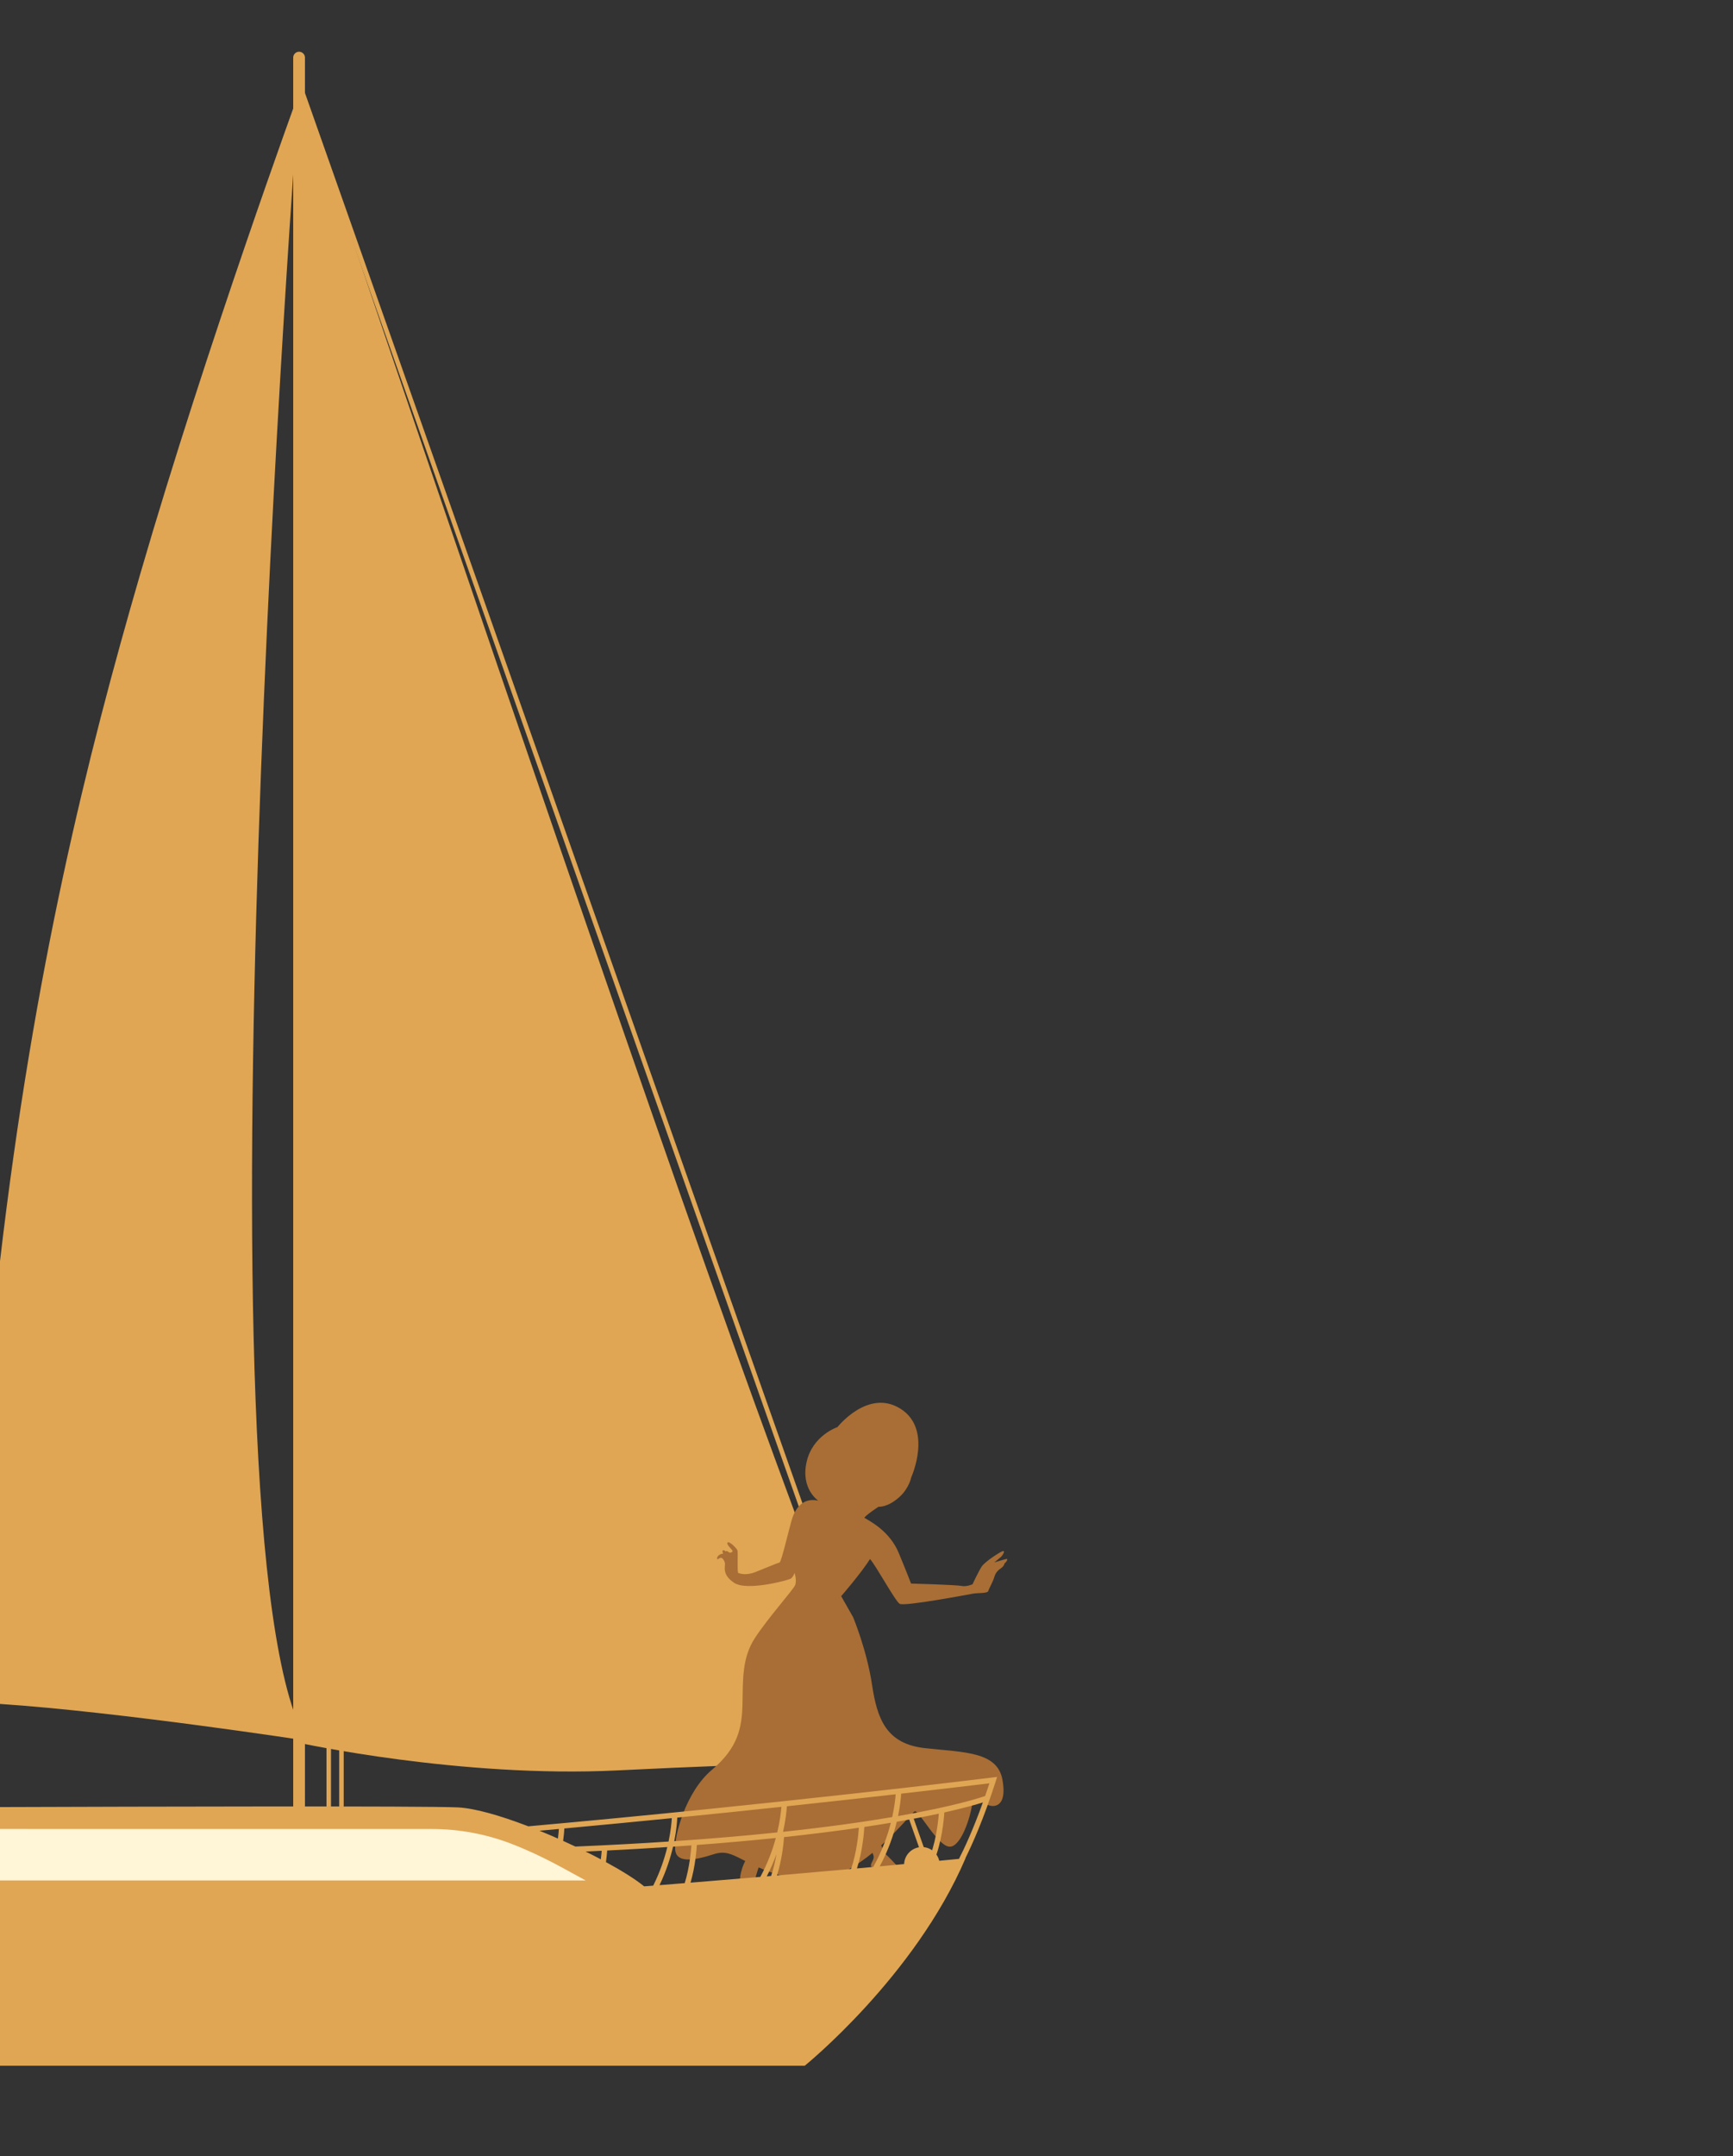 <?xml version="1.0" encoding="UTF-8"?> <svg xmlns="http://www.w3.org/2000/svg" width="1920" height="2387" viewBox="0 0 1920 2387" fill="none"><rect x="0" y="0" width="1920" height="2387" fill="#333333" stroke="none"/> <g clip-path="url(#clip0_105_2)"> <path d="M331.35 91.96L1034.65 2084.34" stroke="#E0A654" stroke-width="5" stroke-miterlimit="10"></path> <path d="M986.97 1949.28C986.97 1949.28 914.25 1779.26 754.73 1325.35C595.21 871.44 337.19 108.49 337.19 108.49L331.35 1929.52C331.35 1929.52 510.14 1968.65 684.09 1960.04C858.04 1951.43 986.97 1949.28 986.97 1949.28Z" fill="#E0A654"></path> <path d="M839.53 2039.09C839.53 2039.09 830.18 2053.19 825.73 2060.4C821.28 2067.61 815.75 2088.57 824.26 2089.76C832.77 2090.95 833.7 2089.86 836.54 2080.39C839.38 2070.92 839.51 2068.7 842.95 2063.06C846.39 2057.42 851.29 2047.55 851.29 2047.55L839.53 2039.09Z" fill="#A86E35"></path> <path d="M950.83 2020.95C950.83 2020.95 965.97 2048.36 967.72 2054.12C969.47 2059.88 961.5 2064.48 966.71 2068.03C971.92 2071.57 980.98 2067.7 987.13 2075.22C993.28 2082.74 1003.95 2086.75 1008.52 2082.53C1013.09 2078.31 1007.07 2077.27 1005.29 2076.94C1003.51 2076.61 986.4 2057.12 981.7 2053.28C977 2049.44 961.56 2002.33 961.56 2002.33L944.09 2009.25L950.84 2020.94L950.83 2020.95Z" fill="#A86E35"></path> <path d="M1115.5 1725.93C1113.94 1725.95 1101.62 1729.79 1101.62 1729.79C1101.62 1729.79 1105.39 1726.64 1108.26 1724.32C1111.12 1722 1113.94 1716.57 1111.1 1717.24C1108.26 1717.91 1091.12 1728.99 1087.64 1734.31C1084.17 1739.64 1077.45 1753.98 1077.45 1753.98C1077.45 1753.98 1070.9 1757 1065.11 1755.79C1059.32 1754.58 1009.34 1753.18 1009.34 1753.18C1009.34 1753.18 1004.9 1741.41 995.769 1719.4C985.859 1695.48 964.789 1684.63 957.679 1680.4C958.869 1677.57 973.329 1668.14 973.329 1668.14C973.329 1668.14 983.239 1669.31 996.549 1657.3C1007.23 1647.65 1009.59 1635.53 1009.59 1635.53C1009.59 1635.53 1033.69 1582.35 997.689 1559.65C961.689 1536.95 927.789 1580 927.789 1580C927.789 1580 900.249 1589 893.599 1618.74C886.949 1648.48 906.509 1661.39 906.509 1661.39C888.119 1657.35 880.549 1672.22 877.679 1681.09C874.809 1689.96 865.679 1729.48 863.719 1729.87C861.759 1730.26 847.419 1736.26 836.979 1740.44C826.549 1744.61 819.369 1742.01 817.939 1741.48C816.509 1740.96 817.809 1718.65 817.029 1716.44C816.249 1714.22 807.769 1705.61 806.069 1707.83C804.369 1710.05 811.289 1715.53 811.549 1716.96C811.809 1718.39 808.939 1719.96 807.119 1718.26C805.289 1716.56 803.469 1717.48 803.469 1717.48C803.469 1717.48 802.949 1715.91 801.119 1716.31C799.289 1716.7 801.899 1720.61 800.729 1720.22C799.559 1719.83 797.469 1721.13 797.469 1721.13C794.209 1722.83 793.949 1726.22 794.989 1726.22C796.029 1726.22 797.729 1724.26 799.029 1724.65C800.329 1725.04 802.029 1726.48 803.069 1730.13C804.109 1733.78 798.899 1742.65 813.239 1752.3C827.589 1761.95 872.979 1749.43 875.849 1747.87C878.719 1746.3 880.279 1741.35 880.279 1741.35C880.279 1741.35 883.149 1749.96 880.799 1755.18C878.449 1760.4 850.799 1791.44 836.449 1813.35C822.099 1835.26 823.149 1859.26 822.619 1885.87C822.099 1912.48 817.919 1934.91 788.709 1959.44C759.499 1983.97 746.969 2033.01 748.009 2047.61C749.049 2062.22 766.789 2060.65 790.789 2052.83C814.789 2045 820.529 2066.92 882.619 2081C944.709 2095.09 1008.88 2006.39 1013.58 2005.35C1018.28 2004.31 1038.62 2043.44 1051.67 2044.48C1064.71 2045.52 1075.15 2011.09 1076.71 1999.45C1078.28 1987.81 1087.67 1994.92 1093.93 1998.05C1100.19 2001.18 1116.36 2001.7 1110.63 1970.4C1104.89 1939.1 1068.37 1940.14 1025.06 1935.44C981.759 1930.74 971.839 1903.09 966.099 1865.01C960.359 1826.92 945.229 1790.53 945.229 1790.53L931.959 1767.15C931.959 1767.15 953.749 1742.06 963.909 1726.06C970.479 1733.23 991.849 1772.74 996.779 1775.63C1002.06 1778.72 1073 1765.26 1078.11 1764.34C1083.22 1763.42 1094.25 1764.15 1094.9 1761.51C1095.55 1758.88 1100.09 1751.25 1101.49 1746.27C1102.89 1741.29 1105.7 1738.35 1109.13 1736.09C1112.56 1733.83 1112.98 1730.72 1112.98 1730.72C1114.69 1729.94 1117.01 1725.92 1115.45 1725.94L1115.5 1725.93Z" fill="#A86E35"></path> <path d="M1104.75 1967.25L1100.1 1967.82C1095.7 1968.37 859.99 1997.37 585.33 2021.95C584.79 2021.74 584.25 2021.53 583.72 2021.33C553.91 2009.97 525.85 2001.88 507.24 2001C470.07 1999.28 160.29 2000.09 0 2000.65V2287H891.58C891.58 2287 1013.47 2188.54 1069.73 2057.27C1069.73 2057.27 1069.65 2057.28 1069.52 2057.29C1076.78 2042.77 1089.68 2014.35 1103.32 1971.71L1104.75 1967.25ZM871.78 1999.76C917.54 1994.87 958.31 1990.35 992.33 1986.49C991.93 1991.72 990.95 2000.59 988.48 2011.72C956.8 2017.09 916.91 2022.76 867.55 2028.02C870.45 2015.29 871.44 2005.27 871.78 1999.76ZM750.33 2012.31C791.17 2008.23 829.9 2004.21 865.7 2000.4C865.26 2006.14 864.11 2016.17 861.12 2028.7C827.49 2032.2 789.58 2035.5 747.01 2038.39C749.58 2025.64 750.19 2016.22 750.33 2012.31ZM618.12 2035.5C611.34 2032.51 604.51 2029.61 597.7 2026.84C604.89 2026.19 612.06 2025.54 619.18 2024.88C619.04 2027.32 618.73 2030.95 618.12 2035.5ZM623.89 2038.08C624.76 2031.92 625.1 2027.17 625.23 2024.33C666.25 2020.55 706.16 2016.7 744.29 2012.91C744.07 2017.16 743.31 2026.48 740.7 2038.81C708.89 2040.92 674.53 2042.8 637.45 2044.36C632.99 2042.24 628.46 2040.14 623.89 2038.08ZM665.67 2058.5C660.25 2055.63 654.61 2052.74 648.8 2049.86C654.82 2049.59 660.77 2049.32 666.64 2049.03C666.46 2051.36 666.15 2054.63 665.67 2058.5ZM713.65 2088.42C704.23 2080.71 689.25 2071.31 671.35 2061.56C672.08 2056.1 672.48 2051.59 672.69 2048.73C696.04 2047.57 718.22 2046.29 739.32 2044.9C736.29 2057.33 731.44 2072.13 723.69 2087.64C720.35 2087.9 717 2088.16 713.65 2088.42ZM734.44 2086.79C733.19 2086.89 731.93 2086.99 730.67 2087.09C738.17 2071.49 742.8 2056.78 745.68 2044.48C752.58 2044.01 759.36 2043.54 766.01 2043.05C765.61 2049.05 763.98 2067.45 758.62 2084.86C750.65 2085.5 742.6 2086.15 734.44 2086.79ZM765.05 2084.34C770.37 2066.06 771.76 2047.66 772.05 2042.6C803.93 2040.21 833.06 2037.6 859.54 2034.86C856.06 2047.69 850.68 2062.58 842.39 2077.93C817.95 2080.01 792.09 2082.15 765.05 2084.34ZM854.29 2076.92C852.71 2077.06 851.11 2077.19 849.51 2077.33C853.88 2068.89 857.4 2060.66 860.23 2052.85C858.93 2060.37 857.04 2068.85 854.29 2076.92ZM860.81 2076.36C866.21 2059.45 868.07 2041.7 868.66 2033.9C899.97 2030.55 927.49 2027.04 951.53 2023.55C951.09 2030.03 949.24 2050.74 942.89 2069.16C918.31 2071.37 890.77 2073.8 860.81 2076.36ZM949.42 2068.57C955.86 2048.6 957.34 2027.37 957.6 2022.66C968.07 2021.1 977.85 2019.54 986.97 2018.01C983.34 2032.25 977.34 2049.34 967.45 2066.93C961.65 2067.46 955.64 2068.01 949.42 2068.57ZM974.67 2066.27C984.34 2048.28 990.1 2031.07 993.53 2016.9C1011.77 2013.75 1027.22 2010.72 1040.13 2007.94C1039.38 2017.35 1036.65 2042.5 1027.8 2061.32C1013.35 2062.69 995.49 2064.37 974.67 2066.27ZM1062.45 2057.99C1056.54 2058.57 1047.16 2059.48 1034.65 2060.67C1043.49 2039.87 1045.75 2014.22 1046.24 2006.6C1068.29 2001.68 1082.01 1997.7 1088.93 1995.5C1077.65 2026.95 1067.77 2047.69 1062.45 2057.99ZM1091.45 1988.36C1086.44 1990.13 1057.97 1999.63 994.95 2010.61C997.27 1999.48 998.11 1990.76 998.41 1985.8C1049.33 1980 1084.09 1975.81 1096.18 1974.34C1094.58 1979.22 1093.01 1983.87 1091.45 1988.36Z" fill="#E0A654"></path> <path d="M331.35 2012.91V63.78" stroke="#E0A654" stroke-width="13" stroke-linecap="round" stroke-linejoin="round"></path> <path d="M339.96 1927.17C339.96 1927.17 132.03 1895.23 0 1886.46V1396.33C37.87 1072.56 96.57 837.78 155.26 635.87C229.02 382.15 331.35 102.13 331.35 102.13C331.35 102.13 208.48 1708.82 339.96 1927.17Z" fill="#E0A654"></path> <path d="M364.221 2000.41V1861.43" stroke="#E0A654" stroke-width="5" stroke-miterlimit="10"></path> <path d="M378.301 2000.41V1861.43" stroke="#E0A654" stroke-width="5" stroke-miterlimit="10"></path> <path d="M648.8 2081.87H0V2024.88L478.1 2024.93C508.62 2024.89 538.89 2030.52 567.33 2041.59C602.92 2055.45 628.26 2070.9 648.8 2081.86V2081.87Z" fill="#FFF5D7"></path> <path d="M1021.37 2084.34C1032.26 2084.34 1041.09 2075.51 1041.09 2064.62C1041.09 2053.73 1032.26 2044.9 1021.37 2044.9C1010.48 2044.9 1001.65 2053.73 1001.65 2064.62C1001.65 2075.51 1010.48 2084.34 1021.37 2084.34Z" fill="#E0A654"></path> </g> <defs> <clipPath id="clip0_105_2"> <rect width="1920" height="2386.78" fill="white"></rect> </clipPath> </defs> </svg> 